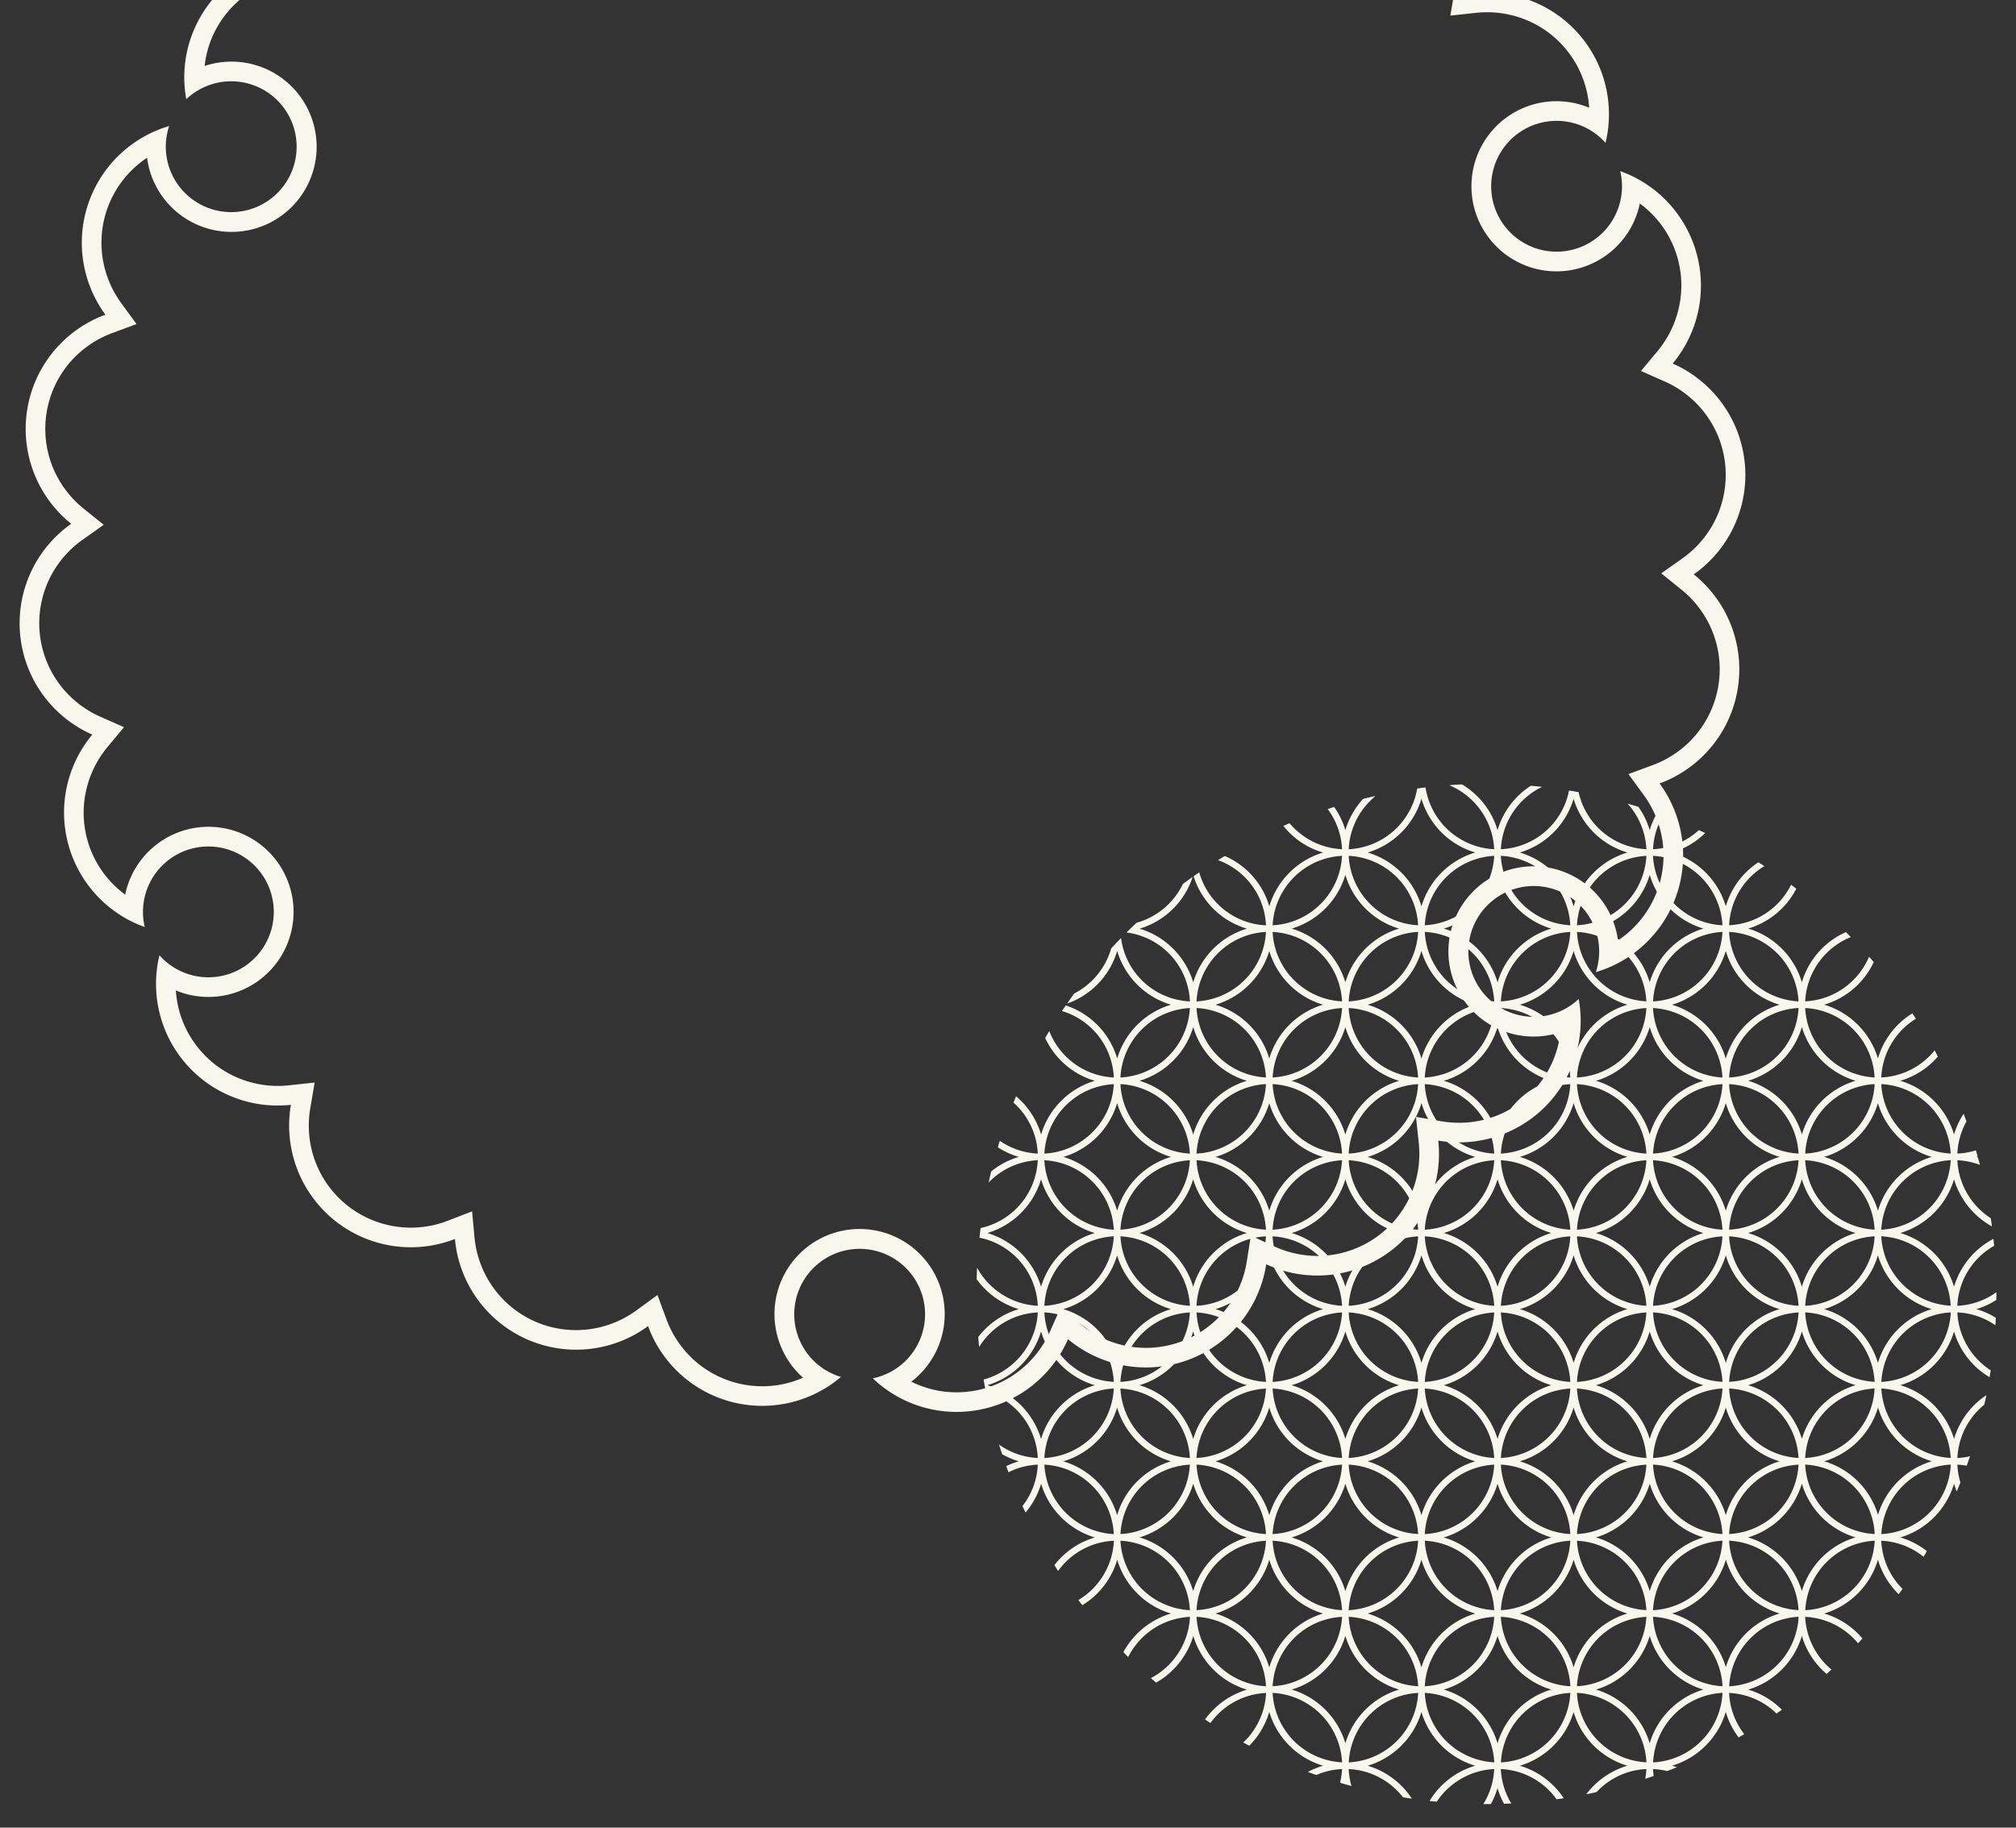 <svg xmlns="http://www.w3.org/2000/svg" xmlns:xlink="http://www.w3.org/1999/xlink" width="514" height="466" viewBox="0 0 514 466"><rect x="0" y="0" width="514" height="466" fill="#333333" stroke="none"/><defs><clipPath id="a"><rect width="514" height="466" transform="translate(1355 560)" fill="#fff" stroke="#707070" stroke-width="1"/></clipPath></defs><g transform="translate(-1355 -560)" clip-path="url(#a)"><path d="M1423.884,334.8c.869,0,1.752-.044,2.623-.131a25.952,25.952,0,0,0,12.86-4.955,26.269,26.269,0,0,0,8.373-10.469l2.677-6.054,5.091,4.23a26.187,26.187,0,0,0,16.694,6.05,26.056,26.056,0,0,0,20.323-9.8,26.27,26.27,0,0,0,5.378-12.28l1.019-6.541,6.013,2.769a26.425,26.425,0,0,0,10.977,2.405,26.006,26.006,0,0,0,23.808-15.61,26.267,26.267,0,0,0,2.016-13.253l-.709-6.581,6.524,1.117a26.3,26.3,0,0,0,4.427.376,25.928,25.928,0,0,0,25.875-23.089,21.708,21.708,0,1,1,14.677-23.407A26.006,26.006,0,0,0,1603.979,195a26.265,26.265,0,0,0-4.881-12.486l-3.905-5.345,6.21-2.294a26.267,26.267,0,0,0,10.971-7.7,26.018,26.018,0,0,0,4.289-26.23,26.27,26.27,0,0,0-7.946-10.8l-5.155-4.152,5.4-3.823a26.269,26.269,0,0,0,8.6-10.281,26.013,26.013,0,0,0-2.646-26.446,26.268,26.268,0,0,0-10.469-8.373L1598.4,74.39l4.23-5.091a26.267,26.267,0,0,0,5.649-12.158A25.9,25.9,0,0,0,1598.1,31.694,21.692,21.692,0,1,1,1585.175,7.26a25.761,25.761,0,0,0-4.834-13.515,26.112,26.112,0,0,0-4.316-4.679,25.819,25.819,0,0,0-5.131-3.385,26.247,26.247,0,0,0-14.527-2.612l-6.581.709,1.117-6.524a26.271,26.271,0,0,0-1.187-13.353,25.95,25.95,0,0,0-7.975-11.24,25.9,25.9,0,0,0-7.864-4.421,25.918,25.918,0,0,0-8.583-1.454,26.159,26.159,0,0,0-9.474,1.767l-6.173,2.388-.609-6.591a26.271,26.271,0,0,0-4.6-12.591,25.95,25.95,0,0,0-10.611-8.793,25.775,25.775,0,0,0-10.668-2.307,26.032,26.032,0,0,0-8.122,1.3,26.219,26.219,0,0,0-7.31,3.748l-5.345,3.905-2.294-6.21a26.264,26.264,0,0,0-7.7-10.971,25.95,25.95,0,0,0-12.527-5.746,26.269,26.269,0,0,0-4.228-.345,25.858,25.858,0,0,0-10.373,2.182,21.706,21.706,0,0,1,6.97,19.662,21.59,21.59,0,0,1-21.374,18.182,21.875,21.875,0,0,1-3.518-.287,21.536,21.536,0,0,1-14.1-8.74,21.537,21.537,0,0,1-3.793-16.153,21.733,21.733,0,0,1,8.224-13.679q-.869-.432-1.774-.8a25.7,25.7,0,0,0-9.75-1.91c-.869,0-1.752.044-2.623.131a25.952,25.952,0,0,0-12.86,4.955,26.259,26.259,0,0,0-8.372,10.469l-2.676,6.055-5.092-4.23a26.189,26.189,0,0,0-16.695-6.05,25.883,25.883,0,0,0-9.185,1.688,25.947,25.947,0,0,0-11.139,8.114,26.262,26.262,0,0,0-5.378,12.28l-1.018,6.542-6.013-2.769a26.428,26.428,0,0,0-10.977-2.405,25.8,25.8,0,0,0-15.148,4.889,25.95,25.95,0,0,0-8.66,10.721,26.267,26.267,0,0,0-2.016,13.253l.709,6.581-6.524-1.117a26.305,26.305,0,0,0-4.427-.376,25.946,25.946,0,0,0-20.166,9.538,25.731,25.731,0,0,0-5.1,10.146,25.794,25.794,0,0,0-.607,3.405,21.709,21.709,0,1,1-14.677,23.407A26,26,0,0,0,1206.039,44.6a26.265,26.265,0,0,0,4.881,12.486l3.905,5.345-6.21,2.294a26.264,26.264,0,0,0-10.971,7.7,26.02,26.02,0,0,0-4.289,26.229,26.272,26.272,0,0,0,7.946,10.8l5.155,4.153-5.4,3.823a26.265,26.265,0,0,0-8.6,10.281,26.015,26.015,0,0,0,2.646,26.446,26.267,26.267,0,0,0,10.469,8.373l6.054,2.677-4.23,5.091a26.271,26.271,0,0,0-5.649,12.158,25.9,25.9,0,0,0,10.178,25.447,21.692,21.692,0,1,1,12.925,24.433,25.761,25.761,0,0,0,4.835,13.515,26.093,26.093,0,0,0,4.315,4.679,25.818,25.818,0,0,0,5.131,3.385,26.248,26.248,0,0,0,14.528,2.612l6.582-.709-1.118,6.525A26.266,26.266,0,0,0,1260.3,275.7a26.044,26.044,0,0,0,33.9,15.347l6.173-2.388.609,6.591a26.268,26.268,0,0,0,4.6,12.591,25.96,25.96,0,0,0,29.4,9.8,26.219,26.219,0,0,0,7.31-3.748l5.345-3.905,2.294,6.21a26.266,26.266,0,0,0,7.7,10.971,25.95,25.95,0,0,0,12.527,5.746,26.263,26.263,0,0,0,4.228.345,25.856,25.856,0,0,0,10.372-2.182,21.7,21.7,0,1,1,27.6,1.014q.869.432,1.774.8a25.7,25.7,0,0,0,9.75,1.91m0,5a30.962,30.962,0,0,1-21.352-8.564,16.677,16.677,0,1,0-8.11-.358,31.007,31.007,0,0,1-49.179-12.952A31.022,31.022,0,0,1,1296,295.706a31.022,31.022,0,0,1-41.814-34.208,31.01,31.01,0,0,1-33.525-38.126,16.676,16.676,0,1,0-3.746-7.2,31.007,31.007,0,0,1-13.372-49.066,31.021,31.021,0,0,1-5.378-53.754,31.022,31.022,0,0,1,8.718-53.316,31.01,31.01,0,0,1,16.255-48.1A16.677,16.677,0,1,0,1227.5,5.09,30.938,30.938,0,0,1,1234-20.1a31.025,31.025,0,0,1,29.307-10.924,31.026,31.026,0,0,1,12.729-28.569,31.024,31.024,0,0,1,31.135-2.965,31.024,31.024,0,0,1,19.689-24.3,31.027,31.027,0,0,1,30.843,5.193,31.025,31.025,0,0,1,25.308-18.378,30.939,30.939,0,0,1,24.473,8.407A16.671,16.671,0,0,0,1394.369-78a16.679,16.679,0,0,0,13.769,19.151,16.679,16.679,0,0,0,19.151-13.768A16.671,16.671,0,0,0,1415.6-91.281a30.937,30.937,0,0,1,25.065-6.967,31.024,31.024,0,0,1,24.114,19.919,31.026,31.026,0,0,1,31.106-3.262,31.028,31.028,0,0,1,18.136,25.481,31.026,31.026,0,0,1,30.89,4.9A31.027,31.027,0,0,1,1555.832-21.9a31.01,31.01,0,0,1,33.525,38.126,16.678,16.678,0,1,0,3.745,7.2,31.007,31.007,0,0,1,13.373,49.066,31.021,31.021,0,0,1,5.378,53.754,31.022,31.022,0,0,1-8.718,53.316,31.011,31.011,0,0,1-16.255,48.1,16.677,16.677,0,1,0-4.365,6.845,31.009,31.009,0,0,1-35.807,36.114,31.021,31.021,0,0,1-43.864,31.535,31.022,31.022,0,0,1-50.531,19.109,31.027,31.027,0,0,1-25.308,18.378Q1425.432,339.8,1423.884,339.8Z" transform="translate(174.991 580.203)" fill="#f8f7ee"/><g transform="translate(1149.026 -211.73)"><g transform="translate(454.974 971.731)"><path d="M714.97,1101.221l-.078.056a18.464,18.464,0,0,1-9.872,3.4,18.5,18.5,0,0,1,9.347-15.277l.028-.016,0-.032c-.053-.562-.107-1.122-.166-1.682l-.008-.073-.065.035a20.367,20.367,0,0,0-9.98,12.188,20.384,20.384,0,0,0-13.692-13.7,20.388,20.388,0,0,0,13.692-13.7,20.419,20.419,0,0,0,9.58,11.971l.087.049-.013-.1c-.089-.66-.179-1.32-.3-2.012a18.617,18.617,0,0,1-8.507-14.767,18.443,18.443,0,0,1,5.665,1.16l.09.033-.024-.093c-.159-.607-.324-1.211-.524-1.848-.114-.036-.229-.068-.344-.1.09-.025.181-.05.27-.078l.046-.014-.013-.047c-.14-.5-.285-1-.43-1.492l-.014-.049-.048.015a18.491,18.491,0,0,1-4.674.815,18.612,18.612,0,0,1,2.322-8.207q-.337-.935-.688-1.864l-.035-.093-.054.083a20.116,20.116,0,0,0-2.393,5.222,20.386,20.386,0,0,0-13.692-13.7,20.2,20.2,0,0,0,9.557-6.155l.023-.026-.253-.483c-.179-.344-.359-.686-.544-1.026l-.036-.065-.046.058a18.586,18.586,0,0,1-13.56,6.848,18.576,18.576,0,0,1,8.788-14.946l.043-.027-.027-.043c-.191-.3-.387-.592-.582-.887l-.3-.45-.041.026a20.236,20.236,0,0,0-8.73,11.487,20.376,20.376,0,0,0-13.712-13.713,20.257,20.257,0,0,0,12.626-10.835l.014-.029-.021-.025q-.556-.647-1.121-1.287l-.052-.059-.031.073a18.672,18.672,0,0,1-16.253,11.311,18.631,18.631,0,0,1,11.567-16.361l.068-.029-.271-.277c-.315-.323-.631-.645-.952-.964l-.024-.024-.031.014a20.212,20.212,0,0,0-11.2,12.782,20.383,20.383,0,0,0-13.692-13.7,20.354,20.354,0,0,0,12.252-10.118l.019-.037-.434-.334c-.283-.218-.566-.436-.851-.65l-.048-.035-.027.053a18.591,18.591,0,0,1-15.768,10.272,18.561,18.561,0,0,1,8.917-15.029l.067-.04-.066-.043q-.716-.465-1.437-.922l-.027-.017-.027.018a20.275,20.275,0,0,0-8.275,11.195A20.377,20.377,0,0,0,632.268,989.1a20.289,20.289,0,0,0,8.412-4.921l.052-.049-.065-.031q-.752-.357-1.509-.7l-.03-.014-.024.022a18.564,18.564,0,0,1-11.673,4.848,18.56,18.56,0,0,1,2.562-8.589l.031-.051-.056-.021c-.4-.149-.808-.292-1.213-.436l-.31-.11-.021.036a20.148,20.148,0,0,0-1.84,4.313,19.912,19.912,0,0,0-2.892-5.943c-.858-.267-1.722-.522-2.589-.772l-.165-.048.115.129a18.6,18.6,0,0,1,4.684,11.492,18.587,18.587,0,0,1-17.277-14.517l-.007-.033-.033-.006c-.4-.073-.8-.142-1.224-.215l-.058-.01h0c-.318-.055-.637-.107-.957-.159l-.169-.027-.009.047a18.517,18.517,0,0,1-17.365,14.919A18.584,18.584,0,0,1,599,972.431l.154-.075-.171-.018c-.893-.1-1.788-.181-2.717-.25a20.265,20.265,0,0,0-8.482,11.309,20.177,20.177,0,0,0-9.067-11.665c-.964.045-1.962.1-3.05.181l-.016.1a18.683,18.683,0,0,1,11.284,16.247,18.606,18.606,0,0,1-17.5-15.7l-.008-.048-.49.056c-.166.018-.333.037-.5.057h0l-.056.007-.043.006h0c-.188.024-.376.052-.564.078l-.471.067-.006.036a18.652,18.652,0,0,1-17.458,15.444,18.612,18.612,0,0,1,6.723-13.463l-.043-.087c-.976.217-1.981.455-3.012.719a20.335,20.335,0,0,0-4.516,7.973,20.127,20.127,0,0,0-2.843-5.892l-.021-.03-.035.011c-.386.121-.769.247-1.152.373l-.46.151.041.055a18.457,18.457,0,0,1,3.623,10.19,18.613,18.613,0,0,1-13.357-6.605l-.023-.028-.034.014c-.443.186-.883.377-1.324.569l-.219.1.04.051a20.148,20.148,0,0,0,10.081,6.752,20.377,20.377,0,0,0-13.711,13.717,20.134,20.134,0,0,0-11.351-12.843q-.828.5-1.648,1l-.087.053.1.036a18.539,18.539,0,0,1,12.139,16.588,18.544,18.544,0,0,1-17-13.442l-.019-.066-.057.038q-.675.463-1.344.932l-.03.021.011.035a20.191,20.191,0,0,0,13.585,13.33,20.381,20.381,0,0,0-13.691,13.7,20.385,20.385,0,0,0-13.692-13.7A20.23,20.23,0,0,0,510,995.457l.048-.144-.124.087c-.793.562-1.577,1.132-2.372,1.729a18.648,18.648,0,0,1-11.8,9.884c-.9.848-1.713,1.635-2.488,2.406l-.072.071.1.013a18.538,18.538,0,0,1,16.066,17.558,18.54,18.54,0,0,1-17.55-16.048l-.014-.1-.41.419c-.173.177-.347.357-.526.556v-.017l-.086.09c-.475.5-.942,1.007-1.409,1.514l-.09.106a18.722,18.722,0,0,1-9.417,11.469c-.6.816-1.181,1.639-1.741,2.444l-.088.127.146-.052a20.286,20.286,0,0,0,12.635-13.375,20.376,20.376,0,0,0,13.714,13.715,20.377,20.377,0,0,0-13.712,13.717,20.221,20.221,0,0,0-13.073-13.523l-.036-.012-.021.031q-.459.667-.909,1.338l-.037.056.064.019a18.6,18.6,0,0,1,13.162,16.929,18.6,18.6,0,0,1-16.428-11.751l-.037-.094-.052.086c-.33.549-.656,1.1-.98,1.7a20.246,20.246,0,0,0,12.639,10.905,20.388,20.388,0,0,0-13.691,13.7,20.191,20.191,0,0,0-6.322-9.707l-.052-.045-.026.063c-.177.421-.349.846-.52,1.27l-.113.279.026.023a18.43,18.43,0,0,1,6.159,12.975,18.481,18.481,0,0,1-9.629-3.225l-.055-.039-.021.064c-.125.4-.244.8-.364,1.2l-.116.387.031.02a20.088,20.088,0,0,0,5.315,2.44,19.926,19.926,0,0,0-7.027,3.7q-.328,1.329-.63,2.667l-.038.171.122-.125a18.488,18.488,0,0,1,12.411-5.565,18.586,18.586,0,0,1-14.539,17.288l-.034.008-.005.034c-.1.789-.188,1.581-.276,2.375l0,.045.044.009a18.538,18.538,0,0,1,14.815,17.351,18.706,18.706,0,0,1-15.394-9.559l-.084-.152-.009.174c-.044.906-.077,1.815-.093,2.756a20.34,20.34,0,0,0,10.737,7.628,20.325,20.325,0,0,0-10.339,7.115c.067.8.134,1.6.215,2.4l.014.144.077-.122a18.583,18.583,0,0,1,14.877-8.688,18.728,18.728,0,0,1-13.772,17.1l-.045.012.008.045c.163.966.345,1.963.537,2.962l.006.03.029.008a18.587,18.587,0,0,1,13.237,16.951,18.468,18.468,0,0,1-9.762-3.321l-.119-.083.043.139c.239.771.491,1.536.767,2.328a20.026,20.026,0,0,0,4.23,1.783,20.09,20.09,0,0,0-3.163,1.221l-.04.02.015.042q.264.736.537,1.469l.02.052.049-.025a18.361,18.361,0,0,1,7.423-1.928,18.433,18.433,0,0,1-3.886,10.533l-.018.024.012.027q.359.786.73,1.566l.034.07.049-.059a20.065,20.065,0,0,0,3.927-7.3,20.387,20.387,0,0,0,13.692,13.7,20.408,20.408,0,0,0-10.283,7.038l-.021.028.018.029q.441.7.889,1.4l.04.061.043-.059a18.482,18.482,0,0,1,14.172-7.648,18.55,18.55,0,0,1-9,15.081l-.048.029.033.044c.251.334.506.664.762.995l.216.28.039-.023a20.222,20.222,0,0,0,8.85-11.564,20.376,20.376,0,0,0,13.71,13.713,20.381,20.381,0,0,0-12.12,9.828l-.017.033.026.026q.572.58,1.152,1.154l.049.048.031-.061a18.607,18.607,0,0,1,15.72-10.177,18.657,18.657,0,0,1-9.9,15.584l-.064.034.055.048c.416.363.836.721,1.257,1.08l.026.023.031-.017a20.442,20.442,0,0,0,9.445-11.893,20.382,20.382,0,0,0,13.691,13.7,20.365,20.365,0,0,0-10.672,7.557l-.03.042.258.172c.36.238.719.477,1.081.711l.04.025.028-.037a18.486,18.486,0,0,1,14.153-7.621A18.477,18.477,0,0,1,523,1215.98l-.049.047.06.033c.337.183.677.361,1.016.538l.461.242.026-.027a20.268,20.268,0,0,0,5.078-8.584,20.376,20.376,0,0,0,13.712,13.715,20.077,20.077,0,0,0-3.781,1.537l-.1.051.1.039c.677.252,1.357.5,2.076.737a18.4,18.4,0,0,1,6.538-1.514,18.549,18.549,0,0,1-.486,3.451l-.011.046.045.014q1.383.414,2.78.8l.086.023-.024-.085a18.526,18.526,0,0,1-.693-4.247,18.617,18.617,0,0,1,13.85,7.2c.716.117,1.432.232,2.151.338l.11.017-.061-.093a20.27,20.27,0,0,0-11.21-8.308,20.375,20.375,0,0,0,13.709-13.718,20.378,20.378,0,0,0,13.711,13.716,20.209,20.209,0,0,0-11.6,8.913l-.041.066.078.009c.575.063,1.15.125,1.727.182l.03,0,.017-.024a18.64,18.64,0,0,1,14.626-8.3,18.548,18.548,0,0,1-2.718,8.851l-.046.076s.644.008.765.008c.222,0,.442,0,.663-.008l.489-.006.014-.026a20.167,20.167,0,0,0,1.682-4.037,20.131,20.131,0,0,0,1.639,3.964l.015.027.27-.009c.505-.017,1.01-.034,1.513-.058l.083,0-.043-.071a18.554,18.554,0,0,1-2.629-8.707,18.477,18.477,0,0,1,14.194,7.678l.018.024.487-.067c.422-.058.846-.115,1.267-.179l.077-.011-.043-.065a20.281,20.281,0,0,0-11.159-8.228,20.377,20.377,0,0,0,13.709-13.718,20.376,20.376,0,0,0,13.711,13.715,20.393,20.393,0,0,0-10.413,7.183l-.079.1.129-.026c.826-.165,1.649-.341,2.5-.536a18.455,18.455,0,0,1,12.707-5.875,18.679,18.679,0,0,1-.269,2.408l-.015.083.08-.027q1.016-.334,2.027-.683l.039-.014-.006-.041c-.08-.577-.134-1.158-.16-1.727a19.33,19.33,0,0,1,3.611.515q1.179-.449,2.347-.915l.122-.049-.123-.045c-.346-.124-.713-.241-1.114-.356a20.377,20.377,0,0,0,13.705-13.715,20.111,20.111,0,0,0,3.244,6.466l.026.035.039-.022c.4-.231.806-.467,1.207-.7l.195-.114-.034-.045a18.429,18.429,0,0,1-3.826-10.457,18.526,18.526,0,0,1,12.058,5.215l.029.029.442-.306c.3-.206.6-.411.892-.622l.049-.034-.042-.042a20.279,20.279,0,0,0-8.57-5.089,20.382,20.382,0,0,0,13.692-13.7,20.2,20.2,0,0,0,6.279,9.672l.034.028.032-.029q.581-.522,1.157-1.05l.042-.038-.043-.037a18.618,18.618,0,0,1-6.654-13.4,18.6,18.6,0,0,1,13.434,6.694l.036.043.039-.041q.534-.569,1.063-1.142l.03-.032-.029-.034a20.171,20.171,0,0,0-9.736-6.335,20.377,20.377,0,0,0,13.712-13.719,20.277,20.277,0,0,0,5.251,8.751l.042.041.336-.459c.208-.284.416-.568.62-.856l.024-.034-.029-.03a18.52,18.52,0,0,1-5.395-12.251,18.4,18.4,0,0,1,10.738,4.051l.044.036.03-.049c.269-.447.533-.9.8-1.347l.022-.037-.034-.027a20.085,20.085,0,0,0-6.737-3.474,20.389,20.389,0,0,0,13.692-13.7c.186.633.4,1.259.649,1.862l.045.113.046-.112c.3-.716.594-1.435.882-2.19a18.531,18.531,0,0,1-.775-4.532,18.8,18.8,0,0,1,2.351.259l.042.008.014-.04q.189-.529.373-1.06l.011-.03.119-.339c.1-.282.2-.562.292-.844l.028-.084-.086.019a18.619,18.619,0,0,1-3.143.414,18.661,18.661,0,0,1,6.875-13.6c.169-.763.337-1.527.492-2.3l.024-.119-.1.068a20.307,20.307,0,0,0-8.138,11.089,20.387,20.387,0,0,0-13.692-13.7,20.385,20.385,0,0,0,13.692-13.7,20.211,20.211,0,0,0,9,11.638l.063.038.07-.424c.073-.438.145-.875.211-1.315l0-.032-.027-.017a18.622,18.622,0,0,1-8.476-14.746,18.485,18.485,0,0,1,9.63,3.227l.072.051.005-.089c.036-.595.071-1.19.1-1.788v-.029l-.024-.016a20.067,20.067,0,0,0-4.947-2.2,19.352,19.352,0,0,0,5.1-2.33l.009-.56c.005-.327.011-.653.011-.981Zm-30.194,18.021a20.376,20.376,0,0,0-13.713-13.716,20.378,20.378,0,0,0,13.711-13.719,20.379,20.379,0,0,0,13.713,13.716A20.377,20.377,0,0,0,684.776,1119.242Zm-38.795,38.808a20.379,20.379,0,0,0-13.714-13.717,20.376,20.376,0,0,0,13.711-13.719,20.377,20.377,0,0,0,13.713,13.717A20.378,20.378,0,0,0,645.981,1158.05Zm-38.795,38.806a20.376,20.376,0,0,0-13.713-13.716,20.376,20.376,0,0,0,13.711-13.718,20.374,20.374,0,0,0,13.713,13.716A20.376,20.376,0,0,0,607.186,1196.856Zm-38.8,0a20.375,20.375,0,0,0-13.712-13.716,20.377,20.377,0,0,0,13.711-13.718,20.377,20.377,0,0,0,13.713,13.716A20.379,20.379,0,0,0,568.39,1196.856Zm-38.794,0a20.377,20.377,0,0,0-13.713-13.716,20.377,20.377,0,0,0,13.711-13.719,20.379,20.379,0,0,0,13.713,13.716A20.377,20.377,0,0,0,529.6,1196.856Zm-38.8-38.807a20.376,20.376,0,0,0-13.713-13.716,20.374,20.374,0,0,0,13.711-13.719,20.379,20.379,0,0,0,13.714,13.716A20.378,20.378,0,0,0,490.8,1158.05Zm-.849-72.777a18.676,18.676,0,0,1-17.7-17.707A18.678,18.678,0,0,1,489.952,1085.273Zm.847,6.536a20.379,20.379,0,0,0,13.714,13.716,20.379,20.379,0,0,0-13.711,13.718,20.375,20.375,0,0,0-13.712-13.716A20.376,20.376,0,0,0,490.8,1091.808Zm38.8-38.807a20.374,20.374,0,0,0,13.713,13.715,20.379,20.379,0,0,0-13.711,13.719,20.379,20.379,0,0,0-13.713-13.716A20.376,20.376,0,0,0,529.594,1053Zm38.795-38.807A20.376,20.376,0,0,0,582.1,1027.91a20.378,20.378,0,0,0-13.712,13.718,20.373,20.373,0,0,0-13.713-13.716A20.376,20.376,0,0,0,568.389,1014.194Zm38.795,0A20.376,20.376,0,0,0,620.9,1027.91a20.376,20.376,0,0,0-13.711,13.718,20.376,20.376,0,0,0-13.714-13.716A20.379,20.379,0,0,0,607.184,1014.194Zm38.795,0a20.376,20.376,0,0,0,13.714,13.717,20.374,20.374,0,0,0-13.712,13.719,20.375,20.375,0,0,0-13.714-13.716A20.375,20.375,0,0,0,645.978,1014.193ZM684.773,1053a20.375,20.375,0,0,0,13.713,13.715,20.38,20.38,0,0,0-13.711,13.719,20.378,20.378,0,0,0-13.713-13.716A20.376,20.376,0,0,0,684.773,1053Zm-38.792,66.242a20.375,20.375,0,0,0-13.713-13.716,20.377,20.377,0,0,0,13.711-13.719,20.376,20.376,0,0,0,13.713,13.717A20.377,20.377,0,0,0,645.981,1119.242Zm-38.795,38.807a20.378,20.378,0,0,0-13.713-13.716,20.377,20.377,0,0,0,13.711-13.719,20.377,20.377,0,0,0,13.713,13.716A20.378,20.378,0,0,0,607.186,1158.05Zm-38.8,0a20.378,20.378,0,0,0-13.713-13.716,20.379,20.379,0,0,0,13.711-13.719,20.378,20.378,0,0,0,13.713,13.716A20.38,20.38,0,0,0,568.39,1158.05Zm-38.794,0a20.377,20.377,0,0,0-13.713-13.716,20.375,20.375,0,0,0,13.711-13.719,20.377,20.377,0,0,0,13.713,13.716A20.378,20.378,0,0,0,529.6,1158.049Zm0-66.241a20.377,20.377,0,0,0,13.713,13.716,20.378,20.378,0,0,0-13.711,13.718,20.378,20.378,0,0,0-13.713-13.716A20.377,20.377,0,0,0,529.594,1091.808ZM568.389,1053a20.38,20.38,0,0,0,13.713,13.716,20.38,20.38,0,0,0-13.711,13.719,20.377,20.377,0,0,0-13.712-13.717A20.376,20.376,0,0,0,568.389,1053Zm19.4-30.8a20.385,20.385,0,0,0-13.692-13.7,20.388,20.388,0,0,0,13.692-13.7,20.384,20.384,0,0,0,13.691,13.7A20.382,20.382,0,0,0,587.788,1022.2Zm18.549-12.849a18.676,18.676,0,0,1-17.7,17.707A18.678,18.678,0,0,1,606.336,1009.356Zm.847,43.645a20.374,20.374,0,0,0,13.713,13.715,20.379,20.379,0,0,0-13.711,13.719,20.381,20.381,0,0,0-13.713-13.717A20.376,20.376,0,0,0,607.184,1053Zm38.795,0a20.374,20.374,0,0,0,13.713,13.716,20.377,20.377,0,0,0-13.711,13.72,20.379,20.379,0,0,0-13.713-13.718A20.374,20.374,0,0,0,645.978,1053Zm.85,33.97a18.678,18.678,0,0,1,17.7,17.707A18.677,18.677,0,0,1,646.828,1086.97Zm4.857-.848a20.386,20.386,0,0,0,13.692-13.7,20.385,20.385,0,0,0,13.692,13.7,20.383,20.383,0,0,0-13.692,13.7A20.382,20.382,0,0,0,651.685,1086.122Zm-4.857-.849a18.678,18.678,0,0,1,17.7-17.707A18.677,18.677,0,0,1,646.828,1085.273Zm0-37.11a18.678,18.678,0,0,1,17.7,17.706A18.677,18.677,0,0,1,646.828,1048.163Zm-39.642,71.079a20.377,20.377,0,0,0-13.713-13.716,20.377,20.377,0,0,0,13.711-13.718,20.378,20.378,0,0,0,13.713,13.716A20.377,20.377,0,0,0,607.186,1119.242Zm-19.4,30.8a20.384,20.384,0,0,0,13.691,13.7,20.382,20.382,0,0,0-13.691,13.7,20.385,20.385,0,0,0-13.692-13.7A20.387,20.387,0,0,0,587.788,1150.04Zm-18.549,12.847a18.678,18.678,0,0,1,17.7-17.706A18.677,18.677,0,0,1,569.238,1162.887Zm-.848-43.645a20.375,20.375,0,0,0-13.712-13.716,20.377,20.377,0,0,0,13.711-13.718,20.378,20.378,0,0,0,13.713,13.716A20.38,20.38,0,0,0,568.39,1119.242Zm-19.4,30.8a20.388,20.388,0,0,0,13.692,13.7,20.386,20.386,0,0,0-13.692,13.7,20.383,20.383,0,0,0-13.691-13.7A20.385,20.385,0,0,0,548.992,1150.04Zm-18.549,12.847a18.678,18.678,0,0,1,17.7-17.706A18.677,18.677,0,0,1,530.443,1162.887Zm37.1-77.614a18.677,18.677,0,0,1-17.7-17.707A18.678,18.678,0,0,1,567.542,1085.273Zm-4.858.849a20.385,20.385,0,0,0-13.692,13.7,20.383,20.383,0,0,0-13.691-13.7,20.385,20.385,0,0,0,13.691-13.7A20.388,20.388,0,0,0,562.684,1086.122Zm4.858.848a18.678,18.678,0,0,1-17.7,17.707A18.678,18.678,0,0,1,567.542,1086.97Zm-19.4,19.4a18.677,18.677,0,0,1-17.7,17.706A18.677,18.677,0,0,1,548.144,1106.374Zm.848,4.858a20.386,20.386,0,0,0,13.692,13.7,20.387,20.387,0,0,0-13.692,13.7,20.385,20.385,0,0,0-13.691-13.7A20.383,20.383,0,0,0,548.992,1111.232Zm-.848,32.252a18.677,18.677,0,0,1-17.7-17.707A18.678,18.678,0,0,1,548.144,1143.484Zm1.7,0a18.678,18.678,0,0,1,17.7-17.707A18.677,18.677,0,0,1,549.84,1143.484Zm0-37.11a18.677,18.677,0,0,1,17.7,17.706A18.677,18.677,0,0,1,549.84,1106.374Zm37.947-45.363a20.387,20.387,0,0,0-13.692-13.7,20.385,20.385,0,0,0,13.692-13.7,20.382,20.382,0,0,0,13.691,13.7A20.383,20.383,0,0,0,587.788,1061.011Zm18.549-12.848a18.676,18.676,0,0,1-17.7,17.706A18.678,18.678,0,0,1,606.336,1048.163Zm-18.549,63.069a20.382,20.382,0,0,0,13.691,13.7,20.384,20.384,0,0,0-13.691,13.7,20.388,20.388,0,0,0-13.692-13.7A20.385,20.385,0,0,0,587.788,1111.232Zm-18.549,12.848a18.677,18.677,0,0,1,17.7-17.706A18.677,18.677,0,0,1,569.238,1124.08Zm19.4-19.4a18.678,18.678,0,0,1,17.7-17.707A18.676,18.676,0,0,1,588.635,1104.677Zm-.848-4.858a20.385,20.385,0,0,0-13.692-13.7,20.388,20.388,0,0,0,13.692-13.7,20.384,20.384,0,0,0,13.691,13.7A20.382,20.382,0,0,0,587.788,1099.818Zm.848-32.252a18.677,18.677,0,0,1,17.7,17.707A18.677,18.677,0,0,1,588.635,1067.566Zm-1.7,0a18.677,18.677,0,0,1-17.7,17.707A18.678,18.678,0,0,1,586.939,1067.566Zm0,37.111a18.677,18.677,0,0,1-17.7-17.707A18.678,18.678,0,0,1,586.939,1104.677Zm0,38.807a18.677,18.677,0,0,1-17.7-17.707A18.678,18.678,0,0,1,586.939,1143.484Zm1.7,0a18.678,18.678,0,0,1,17.7-17.707A18.676,18.676,0,0,1,588.635,1143.484Zm0-37.11a18.676,18.676,0,0,1,17.7,17.706A18.677,18.677,0,0,1,588.635,1106.374Zm37.946-45.363a20.384,20.384,0,0,0-13.691-13.7,20.383,20.383,0,0,0,13.691-13.7,20.385,20.385,0,0,0,13.692,13.7A20.387,20.387,0,0,0,626.582,1061.011Zm18.55-12.848a18.677,18.677,0,0,1-17.7,17.706A18.678,18.678,0,0,1,645.132,1048.163Zm-19.4,19.4a18.677,18.677,0,0,1-17.7,17.707A18.678,18.678,0,0,1,625.734,1067.566Zm.848,4.859a20.388,20.388,0,0,0,13.692,13.7,20.385,20.385,0,0,0-13.692,13.7,20.383,20.383,0,0,0-13.691-13.7A20.385,20.385,0,0,0,626.582,1072.425Zm-.848,32.252a18.677,18.677,0,0,1-17.7-17.707A18.678,18.678,0,0,1,625.734,1104.677Zm0,1.7a18.677,18.677,0,0,1-17.7,17.706A18.677,18.677,0,0,1,625.734,1106.374Zm0,37.11a18.677,18.677,0,0,1-17.7-17.707A18.678,18.678,0,0,1,625.734,1143.484Zm-12.843-18.555a20.383,20.383,0,0,0,13.691-13.7,20.386,20.386,0,0,0,13.692,13.7,20.387,20.387,0,0,0-13.692,13.7A20.385,20.385,0,0,0,612.891,1124.928Zm14.539-20.252a18.678,18.678,0,0,1,17.7-17.707A18.678,18.678,0,0,1,627.43,1104.677Zm0-37.111a18.678,18.678,0,0,1,17.7,17.707A18.677,18.677,0,0,1,627.43,1067.566Zm0-38.807a18.678,18.678,0,0,1,17.7,17.707A18.677,18.677,0,0,1,627.43,1028.759Zm-1.7,0a18.677,18.677,0,0,1-17.7,17.707A18.678,18.678,0,0,1,625.734,1028.759Zm0,37.11a18.677,18.677,0,0,1-17.7-17.706A18.678,18.678,0,0,1,625.734,1065.869Zm-37.1-37.11a18.677,18.677,0,0,1,17.7,17.707A18.677,18.677,0,0,1,588.635,1028.759Zm-1.7,0a18.677,18.677,0,0,1-17.7,17.707A18.678,18.678,0,0,1,586.939,1028.759Zm0,37.11a18.677,18.677,0,0,1-17.7-17.706A18.678,18.678,0,0,1,586.939,1065.869Zm-37.1,0a18.677,18.677,0,0,1,17.7-17.706A18.677,18.677,0,0,1,549.84,1065.869Zm0-37.11a18.678,18.678,0,0,1,17.7,17.707A18.677,18.677,0,0,1,549.84,1028.759Zm12.843,18.555a20.387,20.387,0,0,0-13.692,13.7,20.384,20.384,0,0,0-13.691-13.7,20.383,20.383,0,0,0,13.691-13.7A20.386,20.386,0,0,0,562.684,1047.314Zm-14.539,20.252a18.677,18.677,0,0,1-17.7,17.707A18.678,18.678,0,0,1,548.144,1067.566Zm0,37.111a18.677,18.677,0,0,1-17.7-17.707A18.678,18.678,0,0,1,548.144,1104.677Zm-37.1,38.807a18.678,18.678,0,0,1,17.7-17.707A18.676,18.676,0,0,1,511.046,1143.484Zm-.848-4.858a20.388,20.388,0,0,0-13.692-13.7,20.385,20.385,0,0,0,13.692-13.7,20.382,20.382,0,0,0,13.691,13.7A20.384,20.384,0,0,0,510.2,1138.625Zm.848-32.252a18.676,18.676,0,0,1,17.7,17.706A18.677,18.677,0,0,1,511.046,1106.374Zm0-1.7a18.678,18.678,0,0,1,17.7-17.707A18.676,18.676,0,0,1,511.046,1104.677Zm0-37.111a18.677,18.677,0,0,1,17.7,17.707A18.677,18.677,0,0,1,511.046,1067.566Zm12.843,18.556a20.382,20.382,0,0,0-13.691,13.7,20.385,20.385,0,0,0-13.692-13.7,20.389,20.389,0,0,0,13.692-13.7A20.384,20.384,0,0,0,523.889,1086.122Zm-14.539,20.252a18.677,18.677,0,0,1-17.7,17.706A18.677,18.677,0,0,1,509.35,1106.374Zm0,37.11a18.677,18.677,0,0,1-17.7-17.707A18.678,18.678,0,0,1,509.35,1143.484Zm19.4,19.4a18.677,18.677,0,0,1-17.7-17.706A18.677,18.677,0,0,1,528.747,1162.887Zm19.4,19.4a18.677,18.677,0,0,1-17.7-17.707A18.678,18.678,0,0,1,548.144,1182.291Zm1.7,0a18.677,18.677,0,0,1,17.7-17.707A18.677,18.677,0,0,1,549.84,1182.291Zm0-37.11a18.678,18.678,0,0,1,17.7,17.706A18.676,18.676,0,0,1,549.84,1145.181Zm37.1,37.11a18.677,18.677,0,0,1-17.7-17.707A18.678,18.678,0,0,1,586.939,1182.291Zm1.7,0a18.678,18.678,0,0,1,17.7-17.707A18.676,18.676,0,0,1,588.635,1182.291Zm0-37.11a18.677,18.677,0,0,1,17.7,17.706A18.677,18.677,0,0,1,588.635,1145.181Zm37.1,0a18.677,18.677,0,0,1-17.7,17.706A18.678,18.678,0,0,1,625.734,1145.181Zm0,37.11a18.677,18.677,0,0,1-17.7-17.707A18.678,18.678,0,0,1,625.734,1182.291Zm-12.843-18.555a20.385,20.385,0,0,0,13.691-13.7,20.388,20.388,0,0,0,13.692,13.7,20.386,20.386,0,0,0-13.692,13.7A20.383,20.383,0,0,0,612.891,1163.736Zm14.539-20.252a18.678,18.678,0,0,1,17.7-17.707A18.677,18.677,0,0,1,627.43,1143.484Zm0-37.11a18.677,18.677,0,0,1,17.7,17.706A18.677,18.677,0,0,1,627.43,1106.374Zm37.1,0a18.677,18.677,0,0,1-17.7,17.706A18.677,18.677,0,0,1,664.529,1106.374Zm0,37.11a18.677,18.677,0,0,1-17.7-17.707A18.678,18.678,0,0,1,664.529,1143.484Zm-12.844-18.555a20.383,20.383,0,0,0,13.692-13.7,20.383,20.383,0,0,0,13.692,13.7,20.385,20.385,0,0,0-13.692,13.7A20.385,20.385,0,0,0,651.685,1124.928Zm14.54-20.252a18.678,18.678,0,0,1,17.7-17.707A18.676,18.676,0,0,1,666.225,1104.677Zm0-37.111a18.677,18.677,0,0,1,17.7,17.707A18.677,18.677,0,0,1,666.225,1067.566Zm0-1.7a18.678,18.678,0,0,1,17.7-17.706A18.676,18.676,0,0,1,666.225,1065.869Zm-.848-4.858a20.385,20.385,0,0,0-13.692-13.7,20.383,20.383,0,0,0,13.692-13.7,20.384,20.384,0,0,0,13.691,13.7A20.386,20.386,0,0,0,665.377,1061.011Zm-18.549-14.545a18.678,18.678,0,0,1,17.7-17.707A18.677,18.677,0,0,1,646.828,1046.465Zm-19.4-19.4a18.678,18.678,0,0,1,17.7-17.707A18.677,18.677,0,0,1,627.43,1027.062Zm-.848-4.858a20.383,20.383,0,0,0-13.691-13.7,20.385,20.385,0,0,0,13.691-13.7,20.387,20.387,0,0,0,13.692,13.7A20.385,20.385,0,0,0,626.582,1022.2Zm-.848-32.252a18.677,18.677,0,0,1-17.7,17.707A18.678,18.678,0,0,1,625.734,989.952Zm0,37.11a18.677,18.677,0,0,1-17.7-17.707A18.678,18.678,0,0,1,625.734,1027.062Zm-37.1-37.11a18.677,18.677,0,0,1,17.7,17.707A18.677,18.677,0,0,1,588.635,989.952Zm-1.7,0a18.677,18.677,0,0,1-17.7,17.707A18.678,18.678,0,0,1,586.939,989.952Zm0,37.11a18.677,18.677,0,0,1-17.7-17.707A18.678,18.678,0,0,1,586.939,1027.062Zm-37.1,0a18.678,18.678,0,0,1,17.7-17.707A18.677,18.677,0,0,1,549.84,1027.062Zm0-37.11a18.678,18.678,0,0,1,17.7,17.707A18.676,18.676,0,0,1,549.84,989.952Zm12.843,18.556a20.386,20.386,0,0,0-13.692,13.7,20.383,20.383,0,0,0-13.691-13.7,20.385,20.385,0,0,0,13.691-13.7A20.387,20.387,0,0,0,562.684,1008.508Zm-14.539,20.251a18.677,18.677,0,0,1-17.7,17.707A18.678,18.678,0,0,1,548.144,1028.759Zm0,37.11a18.677,18.677,0,0,1-17.7-17.706A18.678,18.678,0,0,1,548.144,1065.869Zm-37.1,0a18.678,18.678,0,0,1,17.7-17.706A18.676,18.676,0,0,1,511.046,1065.869Zm0-37.11a18.677,18.677,0,0,1,17.7,17.707A18.677,18.677,0,0,1,511.046,1028.759Zm12.843,18.555a20.383,20.383,0,0,0-13.691,13.7,20.387,20.387,0,0,0-13.692-13.7,20.385,20.385,0,0,0,13.692-13.7A20.382,20.382,0,0,0,523.889,1047.314Zm-14.539,20.252a18.677,18.677,0,0,1-17.7,17.707A18.678,18.678,0,0,1,509.35,1067.566Zm0,37.111a18.677,18.677,0,0,1-17.7-17.707A18.678,18.678,0,0,1,509.35,1104.677Zm-37.1,0a18.677,18.677,0,0,1,17.7-17.707A18.677,18.677,0,0,1,472.251,1104.677Zm17.7,19.4a18.676,18.676,0,0,1-17.7-17.706A18.677,18.677,0,0,1,489.952,1124.08Zm-17.7,19.4a18.677,18.677,0,0,1,17.7-17.707A18.677,18.677,0,0,1,472.251,1143.484Zm37.1,1.7a18.677,18.677,0,0,1-17.7,17.706A18.678,18.678,0,0,1,509.35,1145.181Zm.848,4.859a20.384,20.384,0,0,0,13.691,13.7,20.382,20.382,0,0,0-13.691,13.7,20.385,20.385,0,0,0-13.692-13.7A20.387,20.387,0,0,0,510.2,1150.04Zm18.549,14.545a18.676,18.676,0,0,1-17.7,17.707A18.678,18.678,0,0,1,528.747,1164.584Zm19.4,19.4a18.677,18.677,0,0,1-17.7,17.706A18.677,18.677,0,0,1,548.144,1183.988Zm.848,4.858a20.385,20.385,0,0,0,13.692,13.7,20.387,20.387,0,0,0-13.692,13.7,20.385,20.385,0,0,0-13.691-13.7A20.383,20.383,0,0,0,548.992,1188.846Zm37.947-4.858a18.677,18.677,0,0,1-17.7,17.706A18.677,18.677,0,0,1,586.939,1183.988Zm.848,4.858a20.382,20.382,0,0,0,13.691,13.7,20.384,20.384,0,0,0-13.691,13.7,20.388,20.388,0,0,0-13.692-13.7A20.385,20.385,0,0,0,587.788,1188.846Zm37.946-4.858a18.677,18.677,0,0,1-17.7,17.706A18.677,18.677,0,0,1,625.734,1183.988Zm.848,4.858a20.385,20.385,0,0,0,13.692,13.7,20.387,20.387,0,0,0-13.692,13.7,20.385,20.385,0,0,0-13.691-13.7A20.383,20.383,0,0,0,626.582,1188.846Zm.848-6.555a18.678,18.678,0,0,1,17.7-17.707A18.677,18.677,0,0,1,627.43,1182.291Zm0-37.11a18.678,18.678,0,0,1,17.7,17.706A18.677,18.677,0,0,1,627.43,1145.181Zm37.1,0a18.677,18.677,0,0,1-17.7,17.706A18.678,18.678,0,0,1,664.529,1145.181Zm0,37.11a18.677,18.677,0,0,1-17.7-17.707A18.678,18.678,0,0,1,664.529,1182.291Zm-12.844-18.555a20.385,20.385,0,0,0,13.692-13.7,20.386,20.386,0,0,0,13.691,13.7,20.384,20.384,0,0,0-13.691,13.7A20.383,20.383,0,0,0,651.685,1163.736Zm14.54-20.252a18.678,18.678,0,0,1,17.7-17.707A18.676,18.676,0,0,1,666.225,1143.484Zm0-37.11a18.676,18.676,0,0,1,17.7,17.706A18.677,18.677,0,0,1,666.225,1106.374Zm37.1-1.7a18.678,18.678,0,0,1-17.7-17.707A18.679,18.679,0,0,1,703.324,1104.677Zm-17.7-19.4a18.678,18.678,0,0,1,17.7-17.707A18.678,18.678,0,0,1,685.622,1085.273Zm17.7-19.4a18.677,18.677,0,0,1-17.7-17.706A18.678,18.678,0,0,1,703.324,1065.869Zm-19.4-19.4a18.677,18.677,0,0,1-17.7-17.707A18.677,18.677,0,0,1,683.926,1046.465Zm-19.4-19.4a18.677,18.677,0,0,1-17.7-17.707A18.678,18.678,0,0,1,664.529,1027.062Zm-19.4-19.4a18.677,18.677,0,0,1-17.7-17.707A18.678,18.678,0,0,1,645.132,1007.658Zm-37.948-32.272A20.377,20.377,0,0,0,620.9,989.1a20.378,20.378,0,0,0-13.711,13.719A20.381,20.381,0,0,0,593.472,989.1,20.375,20.375,0,0,0,607.184,975.386Zm-38.795,0A20.38,20.38,0,0,0,582.1,989.1a20.379,20.379,0,0,0-13.711,13.719A20.377,20.377,0,0,0,554.678,989.1,20.376,20.376,0,0,0,568.389,975.386Zm-20.244,14.565a18.677,18.677,0,0,1-17.7,17.707A18.678,18.678,0,0,1,548.144,989.952Zm0,37.11a18.677,18.677,0,0,1-17.7-17.707A18.678,18.678,0,0,1,548.144,1027.062Zm-18.551-12.869a20.377,20.377,0,0,0,13.714,13.716,20.375,20.375,0,0,0-13.711,13.718,20.377,20.377,0,0,0-13.714-13.716A20.376,20.376,0,0,0,529.594,1014.193Zm-.847-4.838a18.676,18.676,0,0,1-17.7,17.707A18.678,18.678,0,0,1,528.747,1009.356Zm-19.4,19.4a18.677,18.677,0,0,1-17.7,17.707A18.678,18.678,0,0,1,509.35,1028.759Zm0,37.11a18.677,18.677,0,0,1-17.7-17.706A18.678,18.678,0,0,1,509.35,1065.869ZM490.8,1053a20.376,20.376,0,0,0,13.714,13.715,20.381,20.381,0,0,0-13.711,13.719,20.378,20.378,0,0,0-13.713-13.717A20.373,20.373,0,0,0,490.8,1053Zm-.847-4.838a18.677,18.677,0,0,1-17.7,17.706A18.677,18.677,0,0,1,489.952,1048.163Zm-32.241,37.959a20.385,20.385,0,0,0,13.692-13.7,20.387,20.387,0,0,0,13.692,13.7,20.385,20.385,0,0,0-13.692,13.7A20.381,20.381,0,0,0,457.711,1086.122Zm0,38.807a20.382,20.382,0,0,0,13.692-13.7,20.385,20.385,0,0,0,13.692,13.7,20.387,20.387,0,0,0-13.692,13.7A20.384,20.384,0,0,0,457.711,1124.928Zm14.54,20.252a18.678,18.678,0,0,1,17.7,17.706A18.676,18.676,0,0,1,472.251,1145.181Zm19.4,19.4a18.678,18.678,0,0,1,17.7,17.707A18.677,18.677,0,0,1,491.648,1164.584Zm19.4,19.4a18.676,18.676,0,0,1,17.7,17.706A18.677,18.677,0,0,1,511.046,1183.988Zm19.4,19.4a18.678,18.678,0,0,1,17.7,17.707A18.677,18.677,0,0,1,530.443,1203.391Zm19.4,17.707a18.677,18.677,0,0,1,17.7-17.707A18.678,18.678,0,0,1,549.84,1221.1Zm0-37.11a18.677,18.677,0,0,1,17.7,17.706A18.676,18.676,0,0,1,549.84,1183.988Zm19.4,19.4a18.678,18.678,0,0,1,17.7,17.707A18.677,18.677,0,0,1,569.238,1203.391Zm19.4,17.707a18.678,18.678,0,0,1,17.7-17.707A18.676,18.676,0,0,1,588.635,1221.1Zm0-37.11a18.676,18.676,0,0,1,17.7,17.706A18.677,18.677,0,0,1,588.635,1183.988Zm19.4,19.4a18.678,18.678,0,0,1,17.7,17.707A18.677,18.677,0,0,1,608.032,1203.391Zm19.4,17.707a18.678,18.678,0,0,1,17.7-17.707A18.678,18.678,0,0,1,627.43,1221.1Zm0-37.11a18.677,18.677,0,0,1,17.7,17.706A18.677,18.677,0,0,1,627.43,1183.988Zm18.551,12.869a20.376,20.376,0,0,0-13.713-13.716,20.375,20.375,0,0,0,13.711-13.719,20.375,20.375,0,0,0,13.713,13.717A20.376,20.376,0,0,0,645.981,1196.857Zm.847,4.837a18.677,18.677,0,0,1,17.7-17.706A18.677,18.677,0,0,1,646.828,1201.694Zm19.4-19.4a18.678,18.678,0,0,1,17.7-17.707A18.676,18.676,0,0,1,666.225,1182.291Zm0-37.11a18.677,18.677,0,0,1,17.7,17.706A18.677,18.677,0,0,1,666.225,1145.181Zm18.551,12.869a20.38,20.38,0,0,0-13.713-13.716,20.377,20.377,0,0,0,13.711-13.719,20.377,20.377,0,0,0,13.713,13.716A20.378,20.378,0,0,0,684.776,1158.05Zm.847,4.837a18.678,18.678,0,0,1,17.7-17.706A18.677,18.677,0,0,1,685.622,1162.887Zm17.7-19.4a18.677,18.677,0,0,1-17.7-17.707A18.679,18.679,0,0,1,703.324,1143.484Zm-17.7-19.4a18.677,18.677,0,0,1,17.7-17.706A18.677,18.677,0,0,1,685.622,1124.08Z" transform="translate(-454.974 -971.731)" fill="#f8f7ee"/></g></g></g></svg>